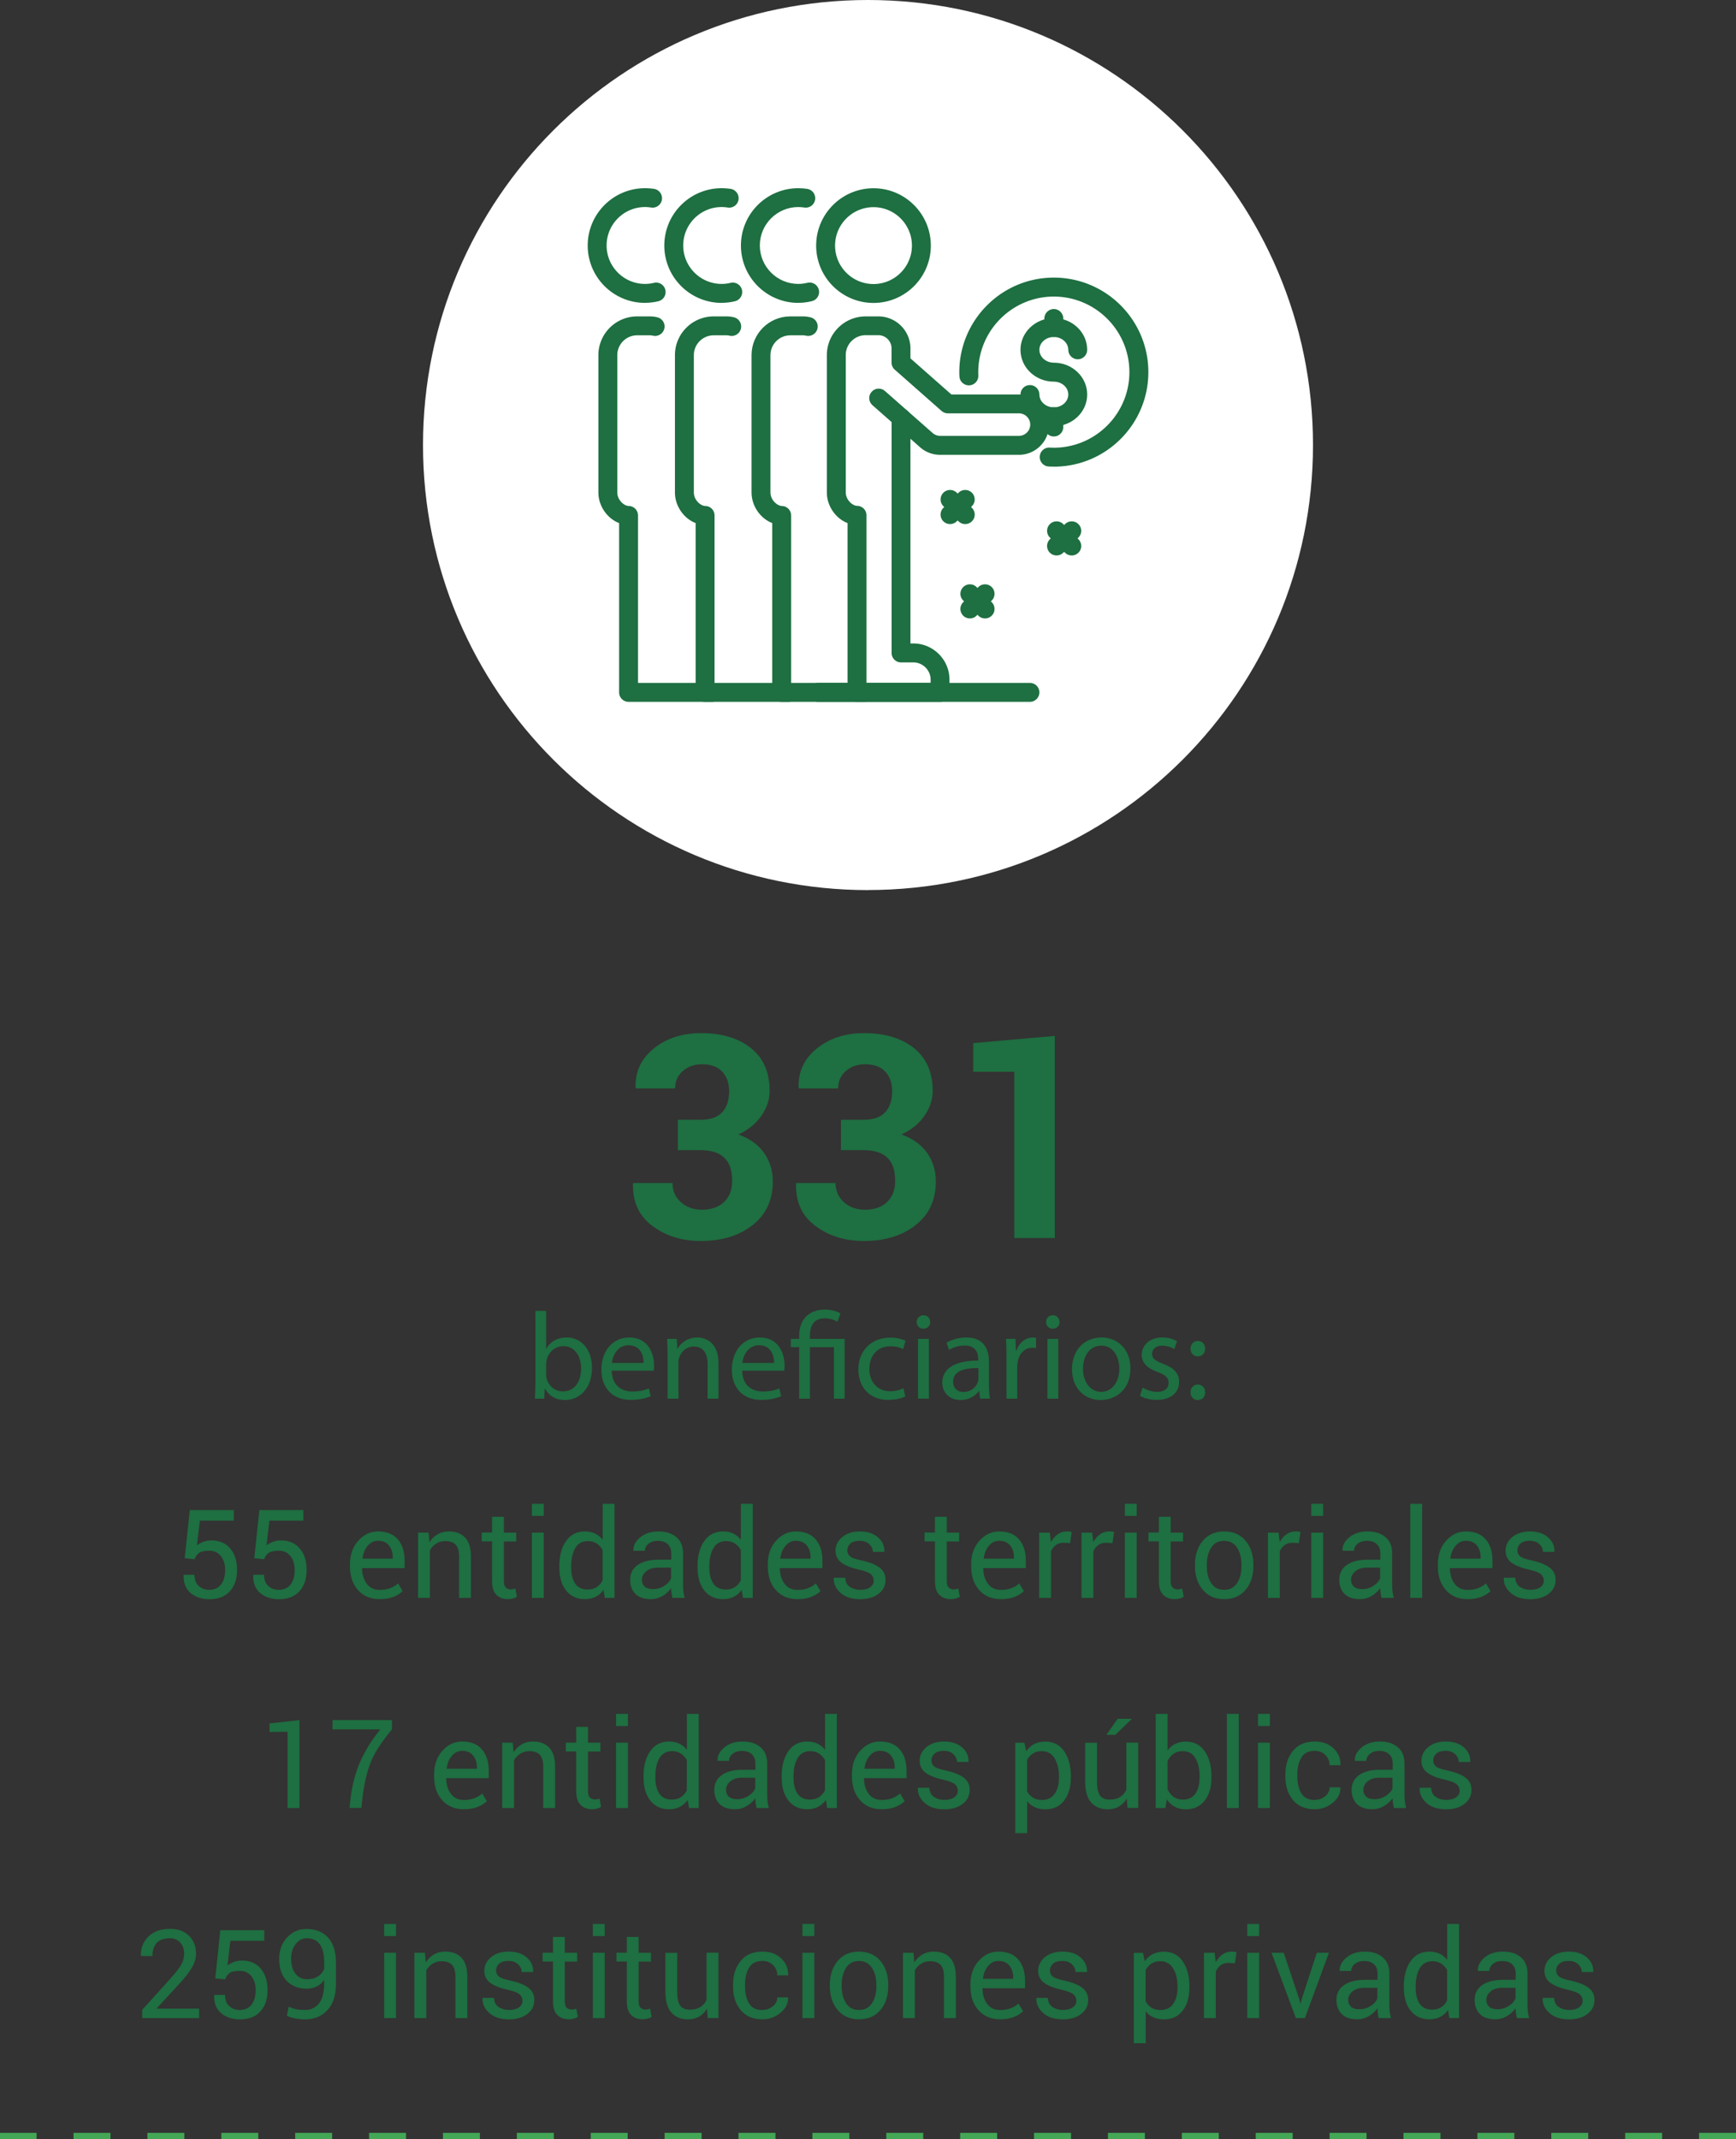 <svg id="Layer_2" data-name="Layer 2" xmlns="http://www.w3.org/2000/svg" viewBox="0 0 281 346.2"><rect x="0" y="0" width="281" height="346.2" fill="#333333" stroke="none"/><defs><style>.cls-2{fill:#1e6f41}</style></defs><g id="Layer_1-2" data-name="Layer 1"><path style="fill:none;stroke:#43a756;stroke-dasharray:0 0 5.98 5.98" d="M281 345.7H0"/><path class="cls-2" d="M109.76 181.23h3.68c1.56 0 2.71-.41 3.46-1.22.75-.82 1.12-1.95 1.12-3.4 0-1.32-.38-2.37-1.12-3.17-.75-.79-1.83-1.19-3.26-1.19-1.23 0-2.26.36-3.1 1.08-.84.72-1.26 1.66-1.26 2.83h-6.36l-.04-.13c-.09-2.56.89-4.67 2.94-6.33 2.05-1.66 4.6-2.49 7.64-2.49 3.38 0 6.08.81 8.1 2.43s3.02 3.92 3.02 6.92c0 1.42-.45 2.77-1.35 4.05-.9 1.28-2.13 2.28-3.71 3 1.81.64 3.19 1.63 4.14 2.96s1.43 2.88 1.43 4.65c0 3-1.09 5.35-3.27 7.06-2.18 1.71-4.97 2.57-8.37 2.57-3.04 0-5.65-.8-7.83-2.42-2.18-1.61-3.23-3.88-3.16-6.82l.04-.13h6.36c0 1.25.45 2.28 1.35 3.09.9.81 2.04 1.22 3.41 1.22 1.51 0 2.71-.42 3.58-1.25s1.31-1.97 1.31-3.41c0-1.72-.43-2.98-1.29-3.78-.86-.8-2.13-1.2-3.81-1.2h-3.68v-4.92Zm26.39 0h3.68c1.56 0 2.71-.41 3.46-1.22.75-.82 1.12-1.95 1.12-3.4 0-1.32-.37-2.37-1.12-3.17-.75-.79-1.83-1.19-3.26-1.19-1.23 0-2.26.36-3.1 1.08-.84.72-1.26 1.66-1.26 2.83h-6.36l-.04-.13c-.09-2.56.89-4.67 2.94-6.33 2.05-1.66 4.6-2.49 7.64-2.49 3.38 0 6.08.81 8.1 2.43 2.01 1.62 3.02 3.92 3.02 6.92 0 1.42-.45 2.77-1.35 4.05-.9 1.28-2.13 2.28-3.71 3 1.81.64 3.19 1.63 4.14 2.96.95 1.33 1.43 2.88 1.43 4.65 0 3-1.09 5.35-3.27 7.06-2.18 1.71-4.97 2.57-8.37 2.57-3.04 0-5.65-.8-7.83-2.42-2.18-1.61-3.23-3.88-3.16-6.82l.04-.13h6.36c0 1.25.45 2.28 1.35 3.09.9.81 2.04 1.22 3.41 1.22 1.51 0 2.71-.42 3.58-1.25s1.31-1.97 1.31-3.41c0-1.72-.43-2.98-1.29-3.78-.86-.8-2.13-1.2-3.81-1.2h-3.68v-4.92Zm34.59 19.14h-6.56v-26.91h-6.65v-4.63l13.21-1.17v32.7Zm-84.16 26c.04-.66.08-1.64.08-2.5v-11.7h1.74v6.08h.04c.62-1.08 1.74-1.78 3.3-1.78 2.4 0 4.1 2 4.08 4.94 0 3.46-2.18 5.18-4.34 5.18-1.4 0-2.52-.54-3.24-1.82h-.06l-.08 1.6h-1.52Zm1.82-3.88c0 .22.04.44.08.64.34 1.22 1.36 2.06 2.64 2.06 1.84 0 2.94-1.5 2.94-3.72 0-1.94-1-3.6-2.88-3.6-1.2 0-2.32.82-2.68 2.16-.04.2-.1.44-.1.72v1.74Zm10.62-.64c.04 2.38 1.56 3.36 3.32 3.36 1.26 0 2.02-.22 2.68-.5l.3 1.26c-.62.28-1.68.6-3.22.6-2.98 0-4.76-1.96-4.76-4.88s1.72-5.22 4.54-5.22c3.16 0 4 2.78 4 4.56 0 .36-.04.64-.06.82h-6.8Zm5.16-1.26c.02-1.12-.46-2.86-2.44-2.86-1.78 0-2.56 1.64-2.7 2.86h5.14Zm3.88-1.28c0-1-.02-1.82-.08-2.62h1.56l.1 1.6h.04c.48-.92 1.6-1.82 3.2-1.82 1.34 0 3.42.8 3.42 4.12v5.78h-1.76v-5.58c0-1.56-.58-2.86-2.24-2.86-1.16 0-2.06.82-2.36 1.8-.08.22-.12.52-.12.82v5.82h-1.76v-7.06Zm12.08 2.54c.04 2.38 1.56 3.36 3.32 3.36 1.26 0 2.02-.22 2.68-.5l.3 1.26c-.62.28-1.68.6-3.22.6-2.98 0-4.76-1.96-4.76-4.88s1.72-5.22 4.54-5.22c3.16 0 4 2.78 4 4.56 0 .36-.04.64-.06.82h-6.8Zm5.16-1.26c.02-1.12-.46-2.86-2.44-2.86-1.78 0-2.56 1.64-2.7 2.86h5.14Zm4.06 5.78v-8.34H128v-1.34h1.36v-.52c0-2.56 1.5-4.22 4.22-4.22.9 0 1.96.28 2.46.64l-.5 1.34c-.42-.3-1.18-.56-2.04-.56-1.86 0-2.4 1.3-2.4 2.84v.48h5.62v9.68h-1.74v-8.34h-3.88v8.34h-1.74Zm17.18-.36c-.46.24-1.48.56-2.78.56-2.92 0-4.82-1.98-4.82-4.94s2.04-5.14 5.2-5.14c1.04 0 1.96.26 2.44.5l-.4 1.36c-.42-.24-1.08-.46-2.04-.46-2.22 0-3.42 1.64-3.42 3.66 0 2.24 1.44 3.62 3.36 3.62 1 0 1.66-.26 2.16-.48l.3 1.32Zm4.02-12.04c.02.6-.42 1.08-1.12 1.08-.62 0-1.06-.48-1.06-1.08s.46-1.1 1.1-1.1 1.08.48 1.08 1.1Zm-1.96 12.4v-9.68h1.76v9.68h-1.76Zm10.04 0-.14-1.22h-.06c-.54.76-1.58 1.44-2.96 1.44-1.96 0-2.96-1.38-2.96-2.78 0-2.34 2.08-3.62 5.82-3.6v-.2c0-.8-.22-2.24-2.2-2.24-.9 0-1.84.28-2.52.72l-.4-1.16c.8-.52 1.96-.86 3.18-.86 2.96 0 3.68 2.02 3.68 3.96v3.62c0 .84.04 1.66.16 2.32h-1.6Zm-.26-4.94c-1.92-.04-4.1.3-4.1 2.18 0 1.14.76 1.68 1.66 1.68 1.26 0 2.06-.8 2.34-1.62.06-.18.1-.38.1-.56v-1.68Zm4.54-1.72c0-1.14-.02-2.12-.08-3.02h1.54l.06 1.9h.08c.44-1.3 1.5-2.12 2.68-2.12.2 0 .34.02.5.06v1.66c-.18-.04-.36-.06-.6-.06-1.24 0-2.12.94-2.36 2.26-.04.24-.08.52-.08.82v5.16h-1.74v-6.66Zm8.58-5.74c.02.6-.42 1.08-1.12 1.08-.62 0-1.06-.48-1.06-1.08s.46-1.1 1.1-1.1 1.08.48 1.08 1.1Zm-1.96 12.4v-9.68h1.76v9.68h-1.76Zm13.44-4.92c0 3.58-2.48 5.14-4.82 5.14-2.62 0-4.64-1.92-4.64-4.98 0-3.24 2.12-5.14 4.8-5.14s4.66 2.02 4.66 4.98Zm-7.68.1c0 2.12 1.22 3.72 2.94 3.72s2.94-1.58 2.94-3.76c0-1.64-.82-3.72-2.9-3.72s-2.98 1.92-2.98 3.76Zm9.66 3.02c.52.34 1.44.7 2.32.7 1.28 0 1.88-.64 1.88-1.44 0-.84-.5-1.3-1.8-1.78-1.74-.62-2.56-1.58-2.56-2.74 0-1.56 1.26-2.84 3.34-2.84.98 0 1.84.28 2.38.6l-.44 1.28c-.38-.24-1.08-.56-1.98-.56-1.04 0-1.62.6-1.62 1.32 0 .8.58 1.16 1.84 1.64 1.68.64 2.54 1.48 2.54 2.92 0 1.7-1.32 2.9-3.62 2.9-1.06 0-2.04-.26-2.72-.66l.44-1.34Zm7.74-6.28c0-.74.5-1.26 1.2-1.26s1.16.52 1.18 1.26c0 .7-.46 1.24-1.2 1.24-.7 0-1.18-.54-1.18-1.24Zm0 7.06c0-.74.5-1.26 1.2-1.26s1.16.52 1.18 1.26c0 .7-.46 1.24-1.2 1.24-.7 0-1.18-.54-1.18-1.24ZM29.9 252.2l.82-7.8h7.12v1.71h-5.49l-.47 3.99c.3-.22.63-.41 1-.55s.79-.23 1.27-.24c1.31-.01 2.34.41 3.09 1.28s1.13 2.03 1.13 3.5-.38 2.57-1.15 3.44-1.88 1.3-3.34 1.3c-1.2 0-2.21-.33-3.01-.99s-1.18-1.62-1.15-2.9l.02-.06h1.74c0 .77.22 1.37.67 1.79s1.02.64 1.73.64c.81 0 1.45-.29 1.89-.86.45-.57.67-1.36.67-2.35 0-.91-.23-1.66-.68-2.24s-1.08-.88-1.88-.88c-.75 0-1.3.11-1.64.34s-.59.58-.74 1.04l-1.6-.17Zm11.26 0 .82-7.8h7.12v1.71h-5.49l-.47 3.99c.3-.22.63-.41 1-.55s.79-.23 1.27-.24c1.31-.01 2.34.41 3.09 1.28s1.13 2.03 1.13 3.5-.38 2.57-1.15 3.44-1.88 1.3-3.34 1.3c-1.2 0-2.21-.33-3.01-.99s-1.18-1.62-1.15-2.9l.02-.06h1.74c0 .77.22 1.37.67 1.79s1.02.64 1.73.64c.81 0 1.45-.29 1.89-.86.45-.57.67-1.36.67-2.35 0-.91-.23-1.66-.68-2.24s-1.08-.88-1.88-.88c-.75 0-1.3.11-1.64.34s-.59.58-.74 1.04l-1.6-.17Zm20.3 6.62c-1.47 0-2.64-.49-3.51-1.47s-1.3-2.25-1.3-3.81v-.43c0-1.5.45-2.76 1.34-3.75s1.96-1.5 3.18-1.5c1.43 0 2.5.43 3.23 1.29s1.09 2 1.09 3.44v1.2h-6.86l-.03.05c.02 1.01.28 1.85.77 2.5s1.19.98 2.08.98c.65 0 1.22-.09 1.71-.28s.92-.44 1.27-.77l.75 1.25c-.38.37-.88.68-1.49.93-.62.25-1.37.37-2.25.37Zm-.29-9.45c-.64 0-1.19.27-1.65.81-.46.54-.74 1.22-.84 2.04l.02.05h4.87v-.25c0-.75-.2-1.38-.61-1.89-.4-.51-1-.76-1.8-.76Zm8.2-1.32.14 1.57c.35-.56.79-.99 1.32-1.3s1.13-.46 1.81-.46c1.14 0 2.02.33 2.65 1s.94 1.7.94 3.09v6.67h-1.92v-6.63c0-.93-.18-1.59-.55-1.98s-.93-.59-1.68-.59c-.55 0-1.04.13-1.47.4s-.77.63-1.02 1.09v7.71h-1.92v-10.57h1.72Zm12.19-2.55v2.55h2v1.43h-2v6.42c0 .5.1.84.31 1.04s.48.3.82.3c.11 0 .23-.01.37-.04s.25-.06.36-.1l.25 1.32c-.14.12-.35.21-.63.29s-.55.11-.83.11c-.78 0-1.4-.24-1.87-.71s-.69-1.21-.69-2.22v-6.42h-1.68v-1.43h1.68v-2.55h1.92Zm6.46-.15H86.1v-1.96h1.92v1.96Zm0 13.27H86.1v-10.57h1.92v10.57Zm2.51-5.09c0-1.7.36-3.07 1.09-4.11s1.74-1.56 3.05-1.56c.62 0 1.17.11 1.65.34s.89.56 1.23 1v-5.81h1.92v15.23H97.9l-.22-1.3c-.34.5-.77.87-1.27 1.12s-1.08.38-1.75.38c-1.29 0-2.3-.47-3.03-1.4s-1.09-2.16-1.09-3.69v-.21Zm1.92.21c0 1.07.22 1.92.65 2.56s1.11.96 2.03.96c.57 0 1.05-.13 1.45-.39s.71-.62.96-1.09v-4.93c-.25-.44-.57-.78-.96-1.04s-.87-.39-1.42-.39c-.92 0-1.61.38-2.05 1.14s-.66 1.75-.66 2.97v.21Zm16.39 4.88c-.07-.32-.12-.6-.15-.84s-.06-.49-.06-.74c-.36.51-.83.93-1.4 1.27s-1.2.51-1.86.51c-1.1 0-1.94-.28-2.51-.84s-.86-1.34-.86-2.33.41-1.8 1.23-2.37 1.93-.85 3.33-.85h2.09v-1.04c0-.62-.19-1.11-.57-1.47s-.91-.54-1.6-.54c-.62 0-1.12.16-1.51.47s-.58.7-.58 1.14h-1.84l-.02-.06c-.04-.77.32-1.47 1.09-2.11s1.75-.96 2.96-.96 2.16.3 2.89.91 1.09 1.49 1.09 2.63v5.09c0 .38.02.74.06 1.09s.11.7.21 1.04h-1.98Zm-3.19-1.42c.7 0 1.33-.18 1.88-.54.56-.36.92-.77 1.09-1.23v-1.71h-2.16c-.77 0-1.4.2-1.86.58-.46.39-.7.85-.7 1.37 0 .47.15.84.44 1.11s.73.41 1.3.41Zm7.25-3.67c0-1.7.36-3.07 1.09-4.11s1.74-1.56 3.05-1.56c.62 0 1.17.11 1.65.34s.89.56 1.23 1v-5.81h1.92v15.23h-1.57l-.22-1.3c-.34.5-.77.87-1.27 1.12s-1.08.38-1.75.38c-1.29 0-2.3-.47-3.03-1.4s-1.09-2.16-1.09-3.69v-.21Zm1.92.21c0 1.07.22 1.92.65 2.56s1.11.96 2.03.96c.57 0 1.05-.13 1.45-.39s.71-.62.96-1.09v-4.93c-.25-.44-.57-.78-.96-1.04s-.87-.39-1.42-.39c-.92 0-1.61.38-2.05 1.14s-.66 1.75-.66 2.97v.21Zm14.27 5.08c-1.47 0-2.64-.49-3.51-1.47s-1.3-2.25-1.3-3.81v-.43c0-1.5.45-2.76 1.34-3.75s1.96-1.5 3.18-1.5c1.43 0 2.5.43 3.23 1.29s1.09 2 1.09 3.44v1.2h-6.86l-.03.05c.02 1.01.28 1.85.77 2.5s1.19.98 2.08.98c.65 0 1.22-.09 1.71-.28s.92-.44 1.27-.77l.75 1.25c-.38.37-.88.68-1.49.93-.62.25-1.37.37-2.25.37Zm-.29-9.45c-.64 0-1.19.27-1.65.81-.46.54-.74 1.22-.84 2.04l.02.05h4.87v-.25c0-.75-.2-1.38-.61-1.89-.4-.51-1-.76-1.8-.76Zm12.62 6.44c0-.42-.16-.77-.48-1.04s-.93-.51-1.83-.71c-1.28-.28-2.25-.66-2.9-1.14s-.97-1.13-.97-1.96.36-1.59 1.09-2.19 1.68-.91 2.85-.91c1.23 0 2.21.32 2.93.95s1.07 1.4 1.04 2.3l-.02.06h-1.84c0-.46-.19-.88-.58-1.25s-.9-.55-1.54-.55c-.68 0-1.19.15-1.52.45s-.5.66-.5 1.08.15.75.44.99.89.46 1.79.64c1.33.29 2.33.68 2.98 1.17s.98 1.15.98 1.98c0 .94-.38 1.7-1.14 2.28s-1.75.87-2.97.87c-1.35 0-2.41-.34-3.18-1.03s-1.14-1.48-1.1-2.39l.02-.06h1.84c.03.68.29 1.18.76 1.49.48.31 1.03.47 1.67.47.68 0 1.22-.14 1.61-.42s.58-.64.58-1.09Zm11.83-10.31v2.55h2v1.43h-2v6.42c0 .5.1.84.31 1.04s.48.3.82.3c.11 0 .23-.01.37-.04s.25-.06.36-.1l.25 1.32c-.14.12-.35.21-.63.29s-.55.11-.83.11c-.78 0-1.4-.24-1.87-.71s-.69-1.21-.69-2.22v-6.42h-1.68v-1.43h1.68v-2.55h1.92Zm8.76 13.32c-1.47 0-2.64-.49-3.51-1.47s-1.3-2.25-1.3-3.81v-.43c0-1.5.45-2.76 1.34-3.75s1.96-1.5 3.18-1.5c1.43 0 2.5.43 3.23 1.29s1.09 2 1.09 3.44v1.2h-6.86l-.03.05c.02 1.01.28 1.85.77 2.5s1.19.98 2.08.98c.65 0 1.22-.09 1.71-.28s.92-.44 1.27-.77l.75 1.25c-.38.37-.88.68-1.49.93-.62.25-1.37.37-2.25.37Zm-.29-9.45c-.64 0-1.19.27-1.65.81-.46.54-.74 1.22-.84 2.04l.02.05h4.87v-.25c0-.75-.2-1.38-.61-1.89-.4-.51-1-.76-1.8-.76Zm11.48.38-.99-.06c-.51 0-.94.12-1.28.36s-.62.58-.81 1.02v7.55h-1.92v-10.57h1.72l.19 1.54c.3-.55.67-.97 1.11-1.28s.95-.46 1.52-.46c.14 0 .28.01.41.03s.24.05.32.07l-.26 1.79Zm6.86 0-.99-.06c-.51 0-.94.12-1.28.36s-.62.58-.81 1.02v7.55h-1.92v-10.57h1.72l.19 1.54c.3-.55.67-.97 1.11-1.28s.95-.46 1.52-.46c.14 0 .28.01.41.03s.24.05.32.07l-.26 1.79Zm3.93-4.4h-1.92v-1.96h1.92v1.96Zm0 13.27h-1.92v-10.57h1.92v10.57Zm5.5-13.12v2.55h2v1.43h-2v6.42c0 .5.1.84.31 1.04s.48.3.82.3c.11 0 .23-.01.37-.04s.25-.06.36-.1l.25 1.32c-.14.12-.35.21-.63.29s-.55.11-.83.11c-.78 0-1.4-.24-1.87-.71s-.69-1.21-.69-2.22v-6.42h-1.68v-1.43h1.68v-2.55h1.92Zm3.93 7.74c0-1.56.42-2.85 1.27-3.86s2-1.52 3.45-1.52 2.62.5 3.47 1.51 1.27 2.3 1.27 3.87v.21c0 1.58-.42 2.86-1.27 3.87s-2 1.5-3.46 1.5-2.61-.5-3.46-1.51-1.27-2.29-1.27-3.86v-.21Zm1.92.21c0 1.12.24 2.04.71 2.77s1.17 1.09 2.1 1.09 1.61-.36 2.09-1.09c.48-.73.71-1.65.71-2.77v-.21c0-1.11-.24-2.03-.72-2.76-.48-.74-1.18-1.1-2.1-1.1s-1.61.37-2.08 1.1c-.47.73-.71 1.65-.71 2.76v.21Zm14.89-3.7-.99-.06c-.51 0-.94.12-1.28.36s-.62.58-.81 1.02v7.55h-1.92v-10.57h1.72l.19 1.54c.3-.55.67-.97 1.11-1.28s.95-.46 1.52-.46c.14 0 .28.01.41.03s.24.05.32.07l-.26 1.79Zm3.94-4.4h-1.92v-1.96h1.92v1.96Zm0 13.27h-1.92v-10.57h1.92v10.57Zm9.45 0c-.07-.32-.12-.6-.15-.84s-.06-.49-.06-.74c-.36.51-.83.93-1.4 1.27s-1.2.51-1.86.51c-1.1 0-1.94-.28-2.51-.84s-.86-1.34-.86-2.33.41-1.8 1.23-2.37 1.93-.85 3.33-.85h2.09v-1.04c0-.62-.19-1.11-.57-1.47s-.91-.54-1.6-.54c-.62 0-1.12.16-1.51.47s-.58.7-.58 1.14h-1.84l-.02-.06c-.04-.77.32-1.47 1.09-2.11s1.75-.96 2.96-.96 2.16.3 2.89.91 1.09 1.49 1.09 2.63v5.09c0 .38.02.74.06 1.09s.11.7.21 1.04h-1.98Zm-3.19-1.42c.7 0 1.33-.18 1.88-.54.56-.36.92-.77 1.09-1.23v-1.71h-2.16c-.77 0-1.4.2-1.86.58-.46.39-.7.85-.7 1.37 0 .47.15.84.44 1.11s.73.41 1.3.41Zm9.77 1.42h-1.92v-15.23h1.92v15.23Zm7.35.2c-1.47 0-2.64-.49-3.51-1.47s-1.3-2.25-1.3-3.81v-.43c0-1.5.45-2.76 1.34-3.75s1.96-1.5 3.18-1.5c1.43 0 2.5.43 3.23 1.29s1.09 2 1.09 3.44v1.2h-6.86l-.03.05c.02 1.01.28 1.85.77 2.5s1.19.98 2.08.98c.65 0 1.22-.09 1.71-.28s.92-.44 1.27-.77l.75 1.25c-.38.37-.88.68-1.49.93-.62.25-1.37.37-2.25.37Zm-.29-9.45c-.64 0-1.19.27-1.65.81-.46.54-.74 1.22-.84 2.04l.02.05h4.87v-.25c0-.75-.2-1.38-.61-1.89-.4-.51-1-.76-1.8-.76Zm12.62 6.44c0-.42-.16-.77-.48-1.04s-.93-.51-1.83-.71c-1.28-.28-2.25-.66-2.9-1.14s-.97-1.13-.97-1.96.36-1.59 1.09-2.19 1.68-.91 2.85-.91c1.23 0 2.21.32 2.93.95s1.07 1.4 1.04 2.3l-.02.06h-1.84c0-.46-.19-.88-.58-1.25s-.9-.55-1.54-.55c-.68 0-1.19.15-1.52.45s-.5.66-.5 1.08.15.75.44.99.89.46 1.79.64c1.33.29 2.33.68 2.98 1.17s.98 1.15.98 1.98c0 .94-.38 1.7-1.14 2.28s-1.75.87-2.97.87c-1.35 0-2.41-.34-3.18-1.03s-1.14-1.48-1.1-2.39l.02-.06h1.84c.03.68.29 1.18.76 1.49.48.31 1.03.47 1.67.47.68 0 1.22-.14 1.61-.42s.58-.64.58-1.09ZM48.46 292.62h-1.92v-12.34l-2.91.04v-1.39l4.83-.53v14.22Zm14.98-12.71c-1.72 2.04-2.88 3.86-3.48 5.43s-1.04 3.49-1.3 5.74l-.16 1.53h-1.92l.16-1.53c.27-2.24.8-4.24 1.59-6.01s1.87-3.49 3.23-5.17h-7.73v-1.51h9.62v1.51Zm11.64 12.91c-1.47 0-2.64-.49-3.51-1.47s-1.3-2.25-1.3-3.81v-.43c0-1.5.45-2.76 1.34-3.75s1.95-1.5 3.18-1.5c1.43 0 2.5.43 3.23 1.29s1.09 2 1.09 3.44v1.2h-6.86l-.03.05c.02 1.01.28 1.85.77 2.5s1.19.98 2.08.98c.65 0 1.22-.09 1.71-.28s.92-.44 1.27-.77l.75 1.25c-.38.37-.88.68-1.49.93-.62.25-1.37.37-2.25.37Zm-.29-9.45c-.64 0-1.2.27-1.65.81-.46.54-.74 1.22-.84 2.04l.02.05h4.87v-.25c0-.75-.2-1.38-.61-1.89-.4-.51-1-.76-1.8-.76Zm8.2-1.32.14 1.57c.35-.56.79-.99 1.32-1.3s1.13-.46 1.81-.46c1.14 0 2.02.33 2.65 1s.94 1.7.94 3.09v6.67h-1.92v-6.63c0-.93-.18-1.59-.55-1.98s-.93-.59-1.68-.59c-.55 0-1.04.13-1.47.4s-.77.63-1.02 1.09v7.71h-1.92v-10.57h1.72Zm12.19-2.55v2.55h2v1.43h-2v6.42c0 .5.1.84.31 1.04s.48.3.82.3c.11 0 .23-.01.37-.04s.25-.06.36-.1l.25 1.32c-.14.12-.35.21-.63.29s-.56.11-.83.11c-.78 0-1.4-.24-1.87-.71s-.69-1.21-.69-2.22v-6.42h-1.68v-1.43h1.68v-2.55h1.92Zm6.46-.15h-1.92v-1.96h1.92v1.96Zm0 13.27h-1.92v-10.57h1.92v10.57Zm2.52-5.09c0-1.7.36-3.07 1.09-4.11s1.74-1.56 3.05-1.56c.62 0 1.17.11 1.65.34s.89.56 1.23 1v-5.81h1.92v15.23h-1.57l-.22-1.3c-.35.5-.77.87-1.27 1.12s-1.08.38-1.75.38c-1.29 0-2.3-.47-3.03-1.4s-1.09-2.16-1.09-3.69v-.21Zm1.92.21c0 1.07.22 1.92.65 2.56s1.11.96 2.03.96c.57 0 1.05-.13 1.45-.39s.71-.62.96-1.09v-4.93c-.25-.44-.57-.78-.96-1.04s-.87-.39-1.42-.39c-.92 0-1.61.38-2.05 1.14s-.66 1.75-.66 2.97v.21Zm16.38 4.88c-.06-.32-.12-.6-.15-.84s-.06-.49-.06-.74c-.36.51-.83.93-1.4 1.27s-1.2.51-1.86.51c-1.1 0-1.94-.28-2.51-.84s-.86-1.34-.86-2.33.41-1.8 1.23-2.37 1.92-.85 3.33-.85h2.09v-1.04c0-.62-.19-1.11-.57-1.47s-.91-.54-1.6-.54c-.62 0-1.12.16-1.51.47s-.58.7-.58 1.14h-1.84l-.02-.06c-.04-.77.32-1.47 1.09-2.11s1.75-.96 2.96-.96 2.16.3 2.89.91 1.09 1.49 1.09 2.63v5.09c0 .38.02.74.06 1.09s.11.7.21 1.04h-1.98Zm-3.19-1.42c.7 0 1.32-.18 1.88-.54.56-.36.92-.77 1.09-1.23v-1.71h-2.16c-.78 0-1.39.2-1.86.58-.47.39-.7.85-.7 1.37 0 .47.15.84.44 1.11s.73.41 1.3.41Zm7.25-3.67c0-1.7.36-3.07 1.09-4.11s1.74-1.56 3.05-1.56c.62 0 1.17.11 1.65.34s.89.56 1.23 1v-5.81h1.92v15.23h-1.57l-.22-1.3c-.35.5-.77.87-1.27 1.12s-1.08.38-1.75.38c-1.29 0-2.3-.47-3.03-1.4s-1.09-2.16-1.09-3.69v-.21Zm1.92.21c0 1.07.22 1.92.65 2.56s1.11.96 2.03.96c.57 0 1.05-.13 1.45-.39s.71-.62.96-1.09v-4.93c-.25-.44-.57-.78-.96-1.04s-.87-.39-1.42-.39c-.92 0-1.61.38-2.05 1.14s-.66 1.75-.66 2.97v.21Zm14.27 5.08c-1.47 0-2.64-.49-3.51-1.47s-1.3-2.25-1.3-3.81v-.43c0-1.5.45-2.76 1.34-3.75s1.95-1.5 3.18-1.5c1.43 0 2.5.43 3.23 1.29s1.09 2 1.09 3.44v1.2h-6.86l-.03.05c.02 1.01.28 1.85.77 2.5s1.19.98 2.08.98c.65 0 1.22-.09 1.71-.28s.92-.44 1.27-.77l.75 1.25c-.38.37-.88.68-1.49.93-.62.25-1.37.37-2.25.37Zm-.29-9.45c-.64 0-1.2.27-1.65.81-.46.54-.74 1.22-.84 2.04l.02.05h4.87v-.25c0-.75-.2-1.38-.61-1.89-.4-.51-1-.76-1.8-.76Zm12.62 6.44c0-.42-.16-.77-.48-1.04s-.93-.51-1.83-.71c-1.28-.28-2.25-.66-2.9-1.14s-.97-1.13-.97-1.96.37-1.59 1.09-2.19 1.68-.91 2.85-.91c1.23 0 2.21.32 2.93.95s1.07 1.4 1.04 2.3l-.02.06h-1.84c0-.46-.19-.88-.58-1.25s-.9-.55-1.54-.55c-.68 0-1.19.15-1.52.45s-.5.66-.5 1.08.15.75.44.99.89.46 1.79.64c1.33.29 2.33.68 2.98 1.17s.98 1.15.98 1.98c0 .94-.38 1.7-1.14 2.28s-1.75.87-2.97.87c-1.35 0-2.41-.34-3.18-1.03s-1.14-1.48-1.1-2.39l.02-.06h1.84c.03.68.29 1.18.76 1.49.47.31 1.03.47 1.67.47.68 0 1.22-.14 1.61-.42s.58-.64.58-1.09Zm18.29-2.07c0 1.52-.37 2.75-1.09 3.69s-1.73 1.4-3.02 1.4c-.65 0-1.22-.11-1.71-.33s-.91-.54-1.25-.98v5.17h-1.92v-14.63h1.47l.3 1.37c.35-.51.78-.9 1.29-1.16s1.11-.4 1.8-.4c1.31 0 2.33.52 3.05 1.56s1.09 2.41 1.09 4.12v.21Zm-1.92-.21c0-1.2-.24-2.18-.71-2.95s-1.17-1.16-2.08-1.16c-.55 0-1.03.12-1.42.38-.39.25-.71.59-.95 1.03v5.1c.24.44.56.78.95 1.02.39.24.87.37 1.44.37.91 0 1.6-.33 2.07-1 .47-.67.7-1.53.7-2.58v-.21Zm11 3.53c-.33.57-.76 1-1.28 1.31s-1.12.46-1.81.46c-1.15 0-2.05-.37-2.7-1.1s-.97-1.88-.97-3.44v-6.23h1.92v6.25c0 1.13.17 1.9.5 2.32s.85.63 1.55.63 1.25-.14 1.69-.42.78-.67 1.01-1.18v-7.62h1.92v10.57h-1.73l-.13-1.56Zm-1.51-12.88h2.25l.02.06-2.64 2.54h-1.44l1.81-2.6Zm15.19 9.56c0 1.52-.37 2.75-1.1 3.69s-1.74 1.4-3.02 1.4c-.7 0-1.3-.13-1.82-.41s-.94-.67-1.28-1.2l-.23 1.4h-1.57v-15.23h1.92v5.92c.33-.47.74-.83 1.24-1.07s1.07-.37 1.72-.37c1.3 0 2.32.52 3.05 1.56s1.09 2.41 1.09 4.11v.21Zm-1.92-.21c0-1.21-.22-2.2-.67-2.96s-1.12-1.15-2.04-1.15c-.59 0-1.09.14-1.5.43s-.73.68-.97 1.17v4.58c.25.52.57.93.97 1.22s.91.44 1.52.44c.9 0 1.58-.32 2.02-.97s.66-1.5.66-2.56v-.21Zm6.34 5.09h-1.92v-15.23h1.92v15.23Zm5.04-13.27h-1.92v-1.96h1.92v1.96Zm0 13.27h-1.92v-10.57h1.92v10.57Zm7.26-1.31c.64 0 1.2-.2 1.68-.59s.73-.88.73-1.45h1.73l.02.06c.03.91-.37 1.72-1.22 2.43s-1.83 1.06-2.94 1.06c-1.54 0-2.71-.5-3.53-1.5s-1.22-2.26-1.22-3.78v-.41c0-1.5.41-2.76 1.23-3.76s1.99-1.51 3.52-1.51c1.24 0 2.25.36 3.03 1.09s1.16 1.62 1.14 2.69l-.02.06h-1.74c0-.64-.23-1.19-.68-1.65s-1.03-.68-1.73-.68c-1.01 0-1.73.36-2.16 1.09-.43.72-.65 1.61-.65 2.67v.41c0 1.08.21 1.98.64 2.7.43.72 1.15 1.08 2.17 1.08Zm12.81 1.31c-.06-.32-.12-.6-.15-.84s-.06-.49-.06-.74c-.36.51-.83.93-1.4 1.27s-1.2.51-1.86.51c-1.1 0-1.94-.28-2.51-.84s-.86-1.34-.86-2.33.41-1.8 1.23-2.37 1.92-.85 3.33-.85h2.09v-1.04c0-.62-.19-1.11-.57-1.47s-.91-.54-1.6-.54c-.62 0-1.12.16-1.51.47s-.58.7-.58 1.14h-1.84l-.02-.06c-.04-.77.32-1.47 1.09-2.11s1.75-.96 2.96-.96 2.16.3 2.89.91 1.09 1.49 1.09 2.63v5.09c0 .38.02.74.06 1.09s.11.7.21 1.04h-1.98Zm-3.19-1.42c.7 0 1.32-.18 1.88-.54.56-.36.92-.77 1.09-1.23v-1.71h-2.16c-.78 0-1.39.2-1.86.58-.47.39-.7.85-.7 1.37 0 .47.15.84.44 1.11s.73.41 1.3.41Zm13.83-1.39c0-.42-.16-.77-.48-1.04s-.93-.51-1.83-.71c-1.28-.28-2.25-.66-2.9-1.14s-.97-1.13-.97-1.96.37-1.59 1.09-2.19 1.68-.91 2.85-.91c1.23 0 2.21.32 2.93.95s1.07 1.4 1.04 2.3l-.02.06h-1.84c0-.46-.19-.88-.58-1.25s-.9-.55-1.54-.55c-.68 0-1.19.15-1.52.45s-.5.66-.5 1.08.15.75.44.99.89.46 1.79.64c1.33.29 2.33.68 2.98 1.17s.98 1.15.98 1.98c0 .94-.38 1.7-1.14 2.28s-1.75.87-2.97.87c-1.35 0-2.41-.34-3.18-1.03s-1.14-1.48-1.1-2.39l.02-.06h1.84c.03.68.29 1.18.76 1.49.47.31 1.03.47 1.67.47.68 0 1.22-.14 1.61-.42s.58-.64.58-1.09ZM32.24 326.62h-9.22v-1.33l4.66-5.17c.83-.93 1.4-1.67 1.69-2.22s.44-1.11.44-1.68c0-.71-.21-1.31-.62-1.79s-.96-.73-1.65-.73c-.98 0-1.71.25-2.17.76s-.7 1.21-.7 2.12h-1.85l-.02-.06c-.03-1.22.37-2.25 1.22-3.09s2.02-1.25 3.52-1.25c1.28 0 2.29.37 3.05 1.12s1.14 1.69 1.14 2.85c0 .77-.23 1.55-.69 2.33s-1.1 1.61-1.93 2.5l-3.74 4.06.02.05h6.84v1.51Zm2.6-6.42.82-7.8h7.12v1.71h-5.49l-.47 3.99c.3-.22.63-.41 1-.55s.79-.23 1.27-.24c1.31-.01 2.34.41 3.09 1.28s1.13 2.03 1.13 3.5-.38 2.57-1.15 3.44-1.88 1.3-3.34 1.3c-1.2 0-2.21-.33-3.01-.99s-1.18-1.62-1.15-2.9l.02-.06h1.74c0 .77.22 1.37.67 1.79s1.02.64 1.73.64c.81 0 1.45-.29 1.89-.86.45-.57.67-1.36.67-2.35 0-.91-.23-1.66-.68-2.24s-1.08-.88-1.88-.88c-.75 0-1.3.11-1.64.34s-.59.58-.74 1.04l-1.6-.17Zm14.54 5.11c.94 0 1.69-.35 2.25-1.06s.84-1.76.84-3.16v-.64c-.32.46-.72.81-1.2 1.05s-1.01.36-1.6.36c-1.37 0-2.46-.42-3.27-1.27s-1.21-2.02-1.21-3.51.43-2.59 1.28-3.51 1.9-1.37 3.12-1.37c1.48 0 2.66.46 3.51 1.39s1.28 2.29 1.28 4.1v3.39c0 1.86-.46 3.28-1.39 4.27s-2.14 1.48-3.63 1.48c-.5 0-1.01-.05-1.53-.14s-.98-.24-1.39-.44l.29-1.48c.38.2.78.34 1.2.42s.89.12 1.43.12Zm.3-4.97c.71 0 1.3-.15 1.77-.46s.81-.7 1.02-1.17v-1.23c0-1.24-.24-2.18-.72-2.82-.48-.64-1.18-.96-2.09-.96-.7 0-1.3.31-1.8.94-.5.63-.74 1.43-.74 2.41s.23 1.76.69 2.37 1.08.91 1.87.91Zm14.42-6.99h-1.92v-1.96h1.92v1.96Zm0 13.27h-1.92v-10.57h1.92v10.57Zm4.68-10.57.14 1.57c.35-.56.79-.99 1.32-1.3s1.13-.46 1.81-.46c1.14 0 2.02.33 2.65 1s.94 1.7.94 3.09v6.67h-1.92v-6.63c0-.93-.18-1.59-.55-1.98s-.93-.59-1.68-.59c-.55 0-1.04.13-1.47.4s-.77.63-1.02 1.09v7.71h-1.92v-10.57h1.72Zm15.79 7.76c0-.42-.16-.77-.48-1.04s-.93-.51-1.83-.71c-1.28-.28-2.25-.66-2.9-1.14s-.97-1.13-.97-1.96.36-1.59 1.09-2.19 1.68-.91 2.85-.91c1.23 0 2.21.32 2.93.95s1.07 1.4 1.04 2.3l-.02.06h-1.84c0-.46-.19-.88-.58-1.25s-.9-.55-1.54-.55c-.68 0-1.19.15-1.52.45s-.5.66-.5 1.08.15.75.44.99.89.46 1.79.64c1.33.29 2.33.68 2.98 1.17s.98 1.15.98 1.98c0 .94-.38 1.7-1.14 2.28s-1.75.87-2.97.87c-1.35 0-2.41-.34-3.18-1.03s-1.14-1.48-1.1-2.39l.02-.06h1.84c.03.68.29 1.18.76 1.49.48.31 1.03.47 1.67.47.68 0 1.22-.14 1.61-.42s.58-.64.58-1.09Zm6.85-10.31v2.55h2v1.43h-2v6.42c0 .5.1.84.31 1.04s.48.3.82.3c.11 0 .23-.01.37-.04s.25-.06.36-.1l.25 1.32c-.14.12-.35.21-.63.29s-.55.11-.83.11c-.78 0-1.4-.24-1.87-.71s-.69-1.21-.69-2.22v-6.42h-1.68v-1.43h1.68v-2.55h1.92Zm6.46-.15h-1.92v-1.96h1.92v1.96Zm0 13.27h-1.92v-10.57h1.92v10.57Zm5.49-13.12v2.55h2v1.43h-2v6.42c0 .5.1.84.31 1.04s.48.3.82.3c.11 0 .23-.01.37-.04s.25-.06.36-.1l.25 1.32c-.14.12-.35.21-.63.29s-.55.11-.83.11c-.78 0-1.4-.24-1.87-.71s-.69-1.21-.69-2.22v-6.42h-1.68v-1.43h1.68v-2.55h1.92Zm11.09 11.56c-.33.57-.76 1-1.28 1.31s-1.12.46-1.81.46c-1.15 0-2.05-.37-2.7-1.1s-.97-1.88-.97-3.44v-6.23h1.92v6.25c0 1.13.17 1.9.5 2.32s.85.63 1.55.63 1.25-.14 1.69-.42.78-.67 1.01-1.18v-7.62h1.92v10.57h-1.73l-.13-1.56Zm8.95.25c.64 0 1.2-.2 1.68-.59s.73-.88.73-1.45h1.73l.02.06c.03.91-.37 1.72-1.22 2.43s-1.82 1.06-2.94 1.06c-1.54 0-2.71-.5-3.53-1.5s-1.22-2.26-1.22-3.78v-.41c0-1.5.41-2.76 1.23-3.76s1.99-1.51 3.52-1.51c1.24 0 2.25.36 3.03 1.09s1.16 1.62 1.14 2.69l-.02.06h-1.74c0-.64-.23-1.19-.68-1.65s-1.03-.68-1.73-.68c-1.01 0-1.73.36-2.16 1.09-.43.72-.65 1.61-.65 2.67v.41c0 1.08.21 1.98.64 2.7.43.72 1.15 1.08 2.17 1.08Zm8.4-11.96h-1.92v-1.96h1.92v1.96Zm0 13.27h-1.92v-10.57h1.92v10.57Zm2.51-5.38c0-1.56.42-2.85 1.27-3.86s2-1.52 3.45-1.52 2.62.5 3.47 1.51 1.27 2.3 1.27 3.87v.21c0 1.58-.42 2.86-1.27 3.87s-2 1.5-3.46 1.5-2.61-.5-3.46-1.51-1.27-2.29-1.27-3.86v-.21Zm1.92.21c0 1.12.24 2.04.71 2.77s1.17 1.09 2.1 1.09 1.61-.36 2.09-1.09c.48-.73.71-1.65.71-2.77v-.21c0-1.11-.24-2.03-.72-2.76-.48-.74-1.18-1.1-2.1-1.1s-1.61.37-2.08 1.1c-.47.73-.71 1.65-.71 2.76v.21Zm11.62-5.4.14 1.57c.35-.56.79-.99 1.32-1.3s1.13-.46 1.81-.46c1.14 0 2.02.33 2.65 1s.94 1.7.94 3.09v6.67h-1.92v-6.63c0-.93-.18-1.59-.55-1.98s-.93-.59-1.68-.59c-.55 0-1.04.13-1.47.4s-.77.63-1.02 1.09v7.71h-1.92v-10.57h1.72Zm14.03 10.77c-1.47 0-2.64-.49-3.51-1.47s-1.3-2.25-1.3-3.81v-.43c0-1.5.45-2.76 1.34-3.75s1.96-1.5 3.18-1.5c1.43 0 2.5.43 3.23 1.29s1.09 2 1.09 3.44v1.2h-6.86l-.03.05c.02 1.01.28 1.85.77 2.5s1.19.98 2.08.98c.65 0 1.22-.09 1.71-.28s.92-.44 1.27-.77l.75 1.25c-.38.37-.88.68-1.49.93-.62.25-1.37.37-2.25.37Zm-.29-9.45c-.64 0-1.19.27-1.65.81-.46.54-.74 1.22-.84 2.04l.02.05H164v-.25c0-.75-.2-1.38-.61-1.89-.4-.51-1-.76-1.8-.76Zm12.62 6.44c0-.42-.16-.77-.48-1.04s-.93-.51-1.83-.71c-1.28-.28-2.25-.66-2.9-1.14s-.97-1.13-.97-1.96.36-1.59 1.09-2.19 1.68-.91 2.85-.91c1.23 0 2.21.32 2.93.95s1.07 1.4 1.04 2.3l-.02.06h-1.84c0-.46-.19-.88-.58-1.25s-.9-.55-1.54-.55c-.68 0-1.19.15-1.52.45s-.5.66-.5 1.08.15.75.44.99.89.46 1.79.64c1.33.29 2.33.68 2.98 1.17s.98 1.15.98 1.98c0 .94-.38 1.7-1.14 2.28s-1.75.87-2.97.87c-1.35 0-2.41-.34-3.18-1.03s-1.14-1.48-1.1-2.39l.02-.06h1.84c.03.68.29 1.18.76 1.49.48.31 1.03.47 1.67.47.68 0 1.22-.14 1.61-.42s.58-.64.58-1.09Zm18.3-2.07c0 1.52-.36 2.75-1.09 3.69s-1.74 1.4-3.02 1.4c-.65 0-1.22-.11-1.71-.33s-.91-.54-1.25-.98v5.17h-1.92v-14.63H185l.3 1.37c.34-.51.77-.9 1.29-1.16s1.11-.4 1.8-.4c1.31 0 2.33.52 3.05 1.56s1.09 2.41 1.09 4.12v.21Zm-1.92-.21c0-1.2-.24-2.18-.71-2.95s-1.17-1.16-2.08-1.16c-.55 0-1.03.12-1.42.38-.39.25-.71.59-.95 1.03v5.1c.24.44.56.78.95 1.02.39.24.87.37 1.44.37.91 0 1.6-.33 2.07-1 .47-.67.7-1.53.7-2.58v-.21Zm9.28-3.78-.99-.06c-.51 0-.94.12-1.28.36s-.62.58-.81 1.02v7.55h-1.92v-10.57h1.72l.19 1.54c.3-.55.67-.97 1.11-1.28s.95-.46 1.52-.46c.14 0 .28.01.41.03s.24.05.32.07l-.26 1.79Zm3.93-4.4h-1.92v-1.96h1.92v1.96Zm0 13.27h-1.92v-10.57h1.92v10.57Zm6.49-3.12.17.74h.06l.19-.74 2.43-7.45h1.96l-3.89 10.57h-1.46l-3.94-10.57h1.97l2.5 7.45Zm12.87 3.12c-.07-.32-.12-.6-.15-.84s-.06-.49-.06-.74c-.36.51-.83.93-1.4 1.27s-1.2.51-1.86.51c-1.1 0-1.94-.28-2.51-.84s-.86-1.34-.86-2.33.41-1.8 1.23-2.37 1.93-.85 3.33-.85h2.09v-1.04c0-.62-.19-1.11-.57-1.47s-.91-.54-1.6-.54c-.62 0-1.12.16-1.51.47s-.58.7-.58 1.14h-1.84l-.02-.06c-.04-.77.32-1.47 1.09-2.11s1.75-.96 2.96-.96 2.16.3 2.89.91 1.09 1.49 1.09 2.63v5.09c0 .38.02.74.06 1.09s.11.7.21 1.04h-1.98Zm-3.19-1.42c.7 0 1.33-.18 1.88-.54.56-.36.92-.77 1.09-1.23v-1.71h-2.16c-.77 0-1.4.2-1.86.58-.46.39-.7.85-.7 1.37 0 .47.15.84.44 1.11s.73.41 1.3.41Zm7.25-3.67c0-1.7.36-3.07 1.09-4.11s1.74-1.56 3.05-1.56c.62 0 1.17.11 1.65.34s.89.56 1.23 1v-5.81h1.92v15.23h-1.57l-.22-1.3c-.34.5-.77.87-1.27 1.12s-1.08.38-1.75.38c-1.29 0-2.3-.47-3.03-1.4s-1.09-2.16-1.09-3.69v-.21Zm1.92.21c0 1.07.22 1.92.65 2.56s1.11.96 2.03.96c.57 0 1.05-.13 1.45-.39s.71-.62.96-1.09v-4.93c-.25-.44-.57-.78-.96-1.04s-.87-.39-1.42-.39c-.92 0-1.61.38-2.05 1.14s-.66 1.75-.66 2.97v.21Zm16.38 4.88c-.07-.32-.12-.6-.15-.84s-.06-.49-.06-.74c-.36.51-.83.93-1.4 1.27s-1.2.51-1.86.51c-1.1 0-1.94-.28-2.51-.84s-.86-1.34-.86-2.33.41-1.8 1.23-2.37 1.93-.85 3.33-.85h2.09v-1.04c0-.62-.19-1.11-.57-1.47s-.91-.54-1.6-.54c-.62 0-1.12.16-1.51.47s-.58.7-.58 1.14h-1.84l-.02-.06c-.04-.77.32-1.47 1.09-2.11s1.75-.96 2.96-.96 2.16.3 2.89.91 1.09 1.49 1.09 2.63v5.09c0 .38.02.74.06 1.09s.11.7.21 1.04h-1.98Zm-3.19-1.42c.7 0 1.33-.18 1.88-.54.56-.36.92-.77 1.09-1.23v-1.71h-2.16c-.77 0-1.4.2-1.86.58-.46.39-.7.85-.7 1.37 0 .47.15.84.44 1.11s.73.41 1.3.41Zm13.83-1.39c0-.42-.16-.77-.48-1.04s-.93-.51-1.83-.71c-1.28-.28-2.25-.66-2.9-1.14s-.97-1.13-.97-1.96.36-1.59 1.09-2.19 1.68-.91 2.85-.91c1.23 0 2.21.32 2.93.95s1.07 1.4 1.04 2.3l-.02.06h-1.84c0-.46-.19-.88-.58-1.25s-.9-.55-1.54-.55c-.68 0-1.19.15-1.52.45s-.5.66-.5 1.08.15.75.44.99.89.46 1.79.64c1.33.29 2.33.68 2.98 1.17s.98 1.15.98 1.98c0 .94-.38 1.7-1.14 2.28s-1.75.87-2.97.87c-1.35 0-2.41-.34-3.18-1.03s-1.14-1.48-1.1-2.39l.02-.06h1.84c.03.68.29 1.18.76 1.49.48.31 1.03.47 1.67.47.68 0 1.22-.14 1.61-.42s.58-.64.58-1.09Z"/><path d="M140.5 144.05c39.78 0 72.03-32.25 72.03-72.03S180.28 0 140.5 0 68.47 32.25 68.47 72.03s32.25 72.03 72.03 72.03" style="fill:#fff"/><path class="cls-2" d="M141.39 33.53c-3.43 0-6.22 2.79-6.22 6.22s2.79 6.22 6.22 6.22 6.22-2.79 6.22-6.22-2.79-6.22-6.22-6.22m0 15.5c-5.12 0-9.28-4.16-9.28-9.28s4.16-9.28 9.28-9.28 9.28 4.16 9.28 9.28-4.16 9.28-9.28 9.28m-1.14 61.5h10.39v-.51c0-1.55-1.26-2.81-2.81-2.81h-1.98c-.85 0-1.53-.69-1.53-1.53V67.62c0-.6.35-1.15.9-1.4s1.19-.15 1.64.25l4.11 3.62c.33.29.76.45 1.2.45h12.77c1 0 1.82-.82 1.82-1.82s-.82-1.82-1.82-1.82h-11.51c-.37 0-.73-.14-1.01-.38l-7.59-6.69c-.33-.29-.52-.71-.52-1.15v-2.3c0-1.17-.96-2.13-2.13-2.13h-2.07c-1.77 0-3.21 1.44-3.21 3.21v22.22c0 1.24 1.11 2.18 1.83 2.19.84 0 1.52.69 1.52 1.53v27.11Zm11.92 3.06h-13.45c-.85 0-1.53-.69-1.53-1.53v-27.4c-1.9-.73-3.35-2.74-3.35-4.96V57.48c0-3.46 2.81-6.27 6.27-6.27h2.07c2.86 0 5.19 2.33 5.19 5.19V58l6.63 5.85h10.93c2.69 0 4.88 2.19 4.88 4.88s-2.19 4.88-4.88 4.88h-12.77a4.86 4.86 0 0 1-3.23-1.22l-1.56-1.38v33.13h.45c3.24 0 5.87 2.63 5.87 5.87v2.05c0 .85-.69 1.53-1.53 1.53"/><path class="cls-2" d="M145.85 69.15c-.36 0-.72-.13-1.01-.38l-3.62-3.19c-.64-.56-.7-1.53-.14-2.16.56-.64 1.53-.7 2.16-.14l3.62 3.19c.64.56.7 1.53.14 2.16-.3.34-.72.52-1.15.52m-16.64-20.13c-5.12 0-9.28-4.16-9.28-9.28s4.16-9.28 9.28-9.28c.49 0 .98.04 1.46.11.84.13 1.4.92 1.27 1.75-.13.84-.92 1.4-1.75 1.27-.32-.05-.65-.08-.98-.08-3.43 0-6.22 2.79-6.22 6.22s2.79 6.22 6.22 6.22c.5 0 1-.06 1.48-.18.81-.2 1.65.3 1.85 1.12.2.82-.3 1.65-1.12 1.85-.72.18-1.46.27-2.21.27m10.77 64.58h-13.45c-.85 0-1.53-.69-1.53-1.53v-27.4c-1.9-.73-3.35-2.74-3.35-4.96V57.48c0-3.46 2.81-6.27 6.27-6.27h2.07c.4 0 .8.05 1.19.14.82.19 1.34 1.02 1.14 1.84-.19.82-1.02 1.33-1.84 1.14-.16-.04-.32-.06-.49-.06h-2.07c-1.77 0-3.21 1.44-3.21 3.21V79.7c0 1.24 1.11 2.18 1.83 2.19.84 0 1.52.69 1.52 1.53v27.11h11.92c.85 0 1.53.69 1.53 1.53s-.69 1.53-1.53 1.53"/><path class="cls-2" d="M116.81 49.02c-5.12 0-9.28-4.16-9.28-9.28s4.16-9.28 9.28-9.28c.49 0 .98.04 1.46.11.83.13 1.4.92 1.27 1.75-.13.84-.92 1.4-1.75 1.27-.32-.05-.65-.08-.98-.08-3.43 0-6.22 2.79-6.22 6.22s2.79 6.22 6.22 6.22c.5 0 1-.06 1.48-.18a1.53 1.53 0 0 1 .73 2.97c-.72.18-1.46.27-2.21.27m10.77 64.58h-13.45c-.85 0-1.53-.69-1.53-1.53v-27.4c-1.9-.73-3.35-2.74-3.35-4.96V57.48c0-3.46 2.81-6.27 6.27-6.27h2.08c.4 0 .8.05 1.19.14.83.2 1.33 1.02 1.14 1.84-.19.82-1.02 1.33-1.84 1.14-.16-.04-.32-.06-.49-.06h-2.08c-1.77 0-3.21 1.44-3.21 3.21V79.7c0 1.24 1.11 2.18 1.83 2.19.84 0 1.52.69 1.52 1.53v27.11h11.92c.85 0 1.53.69 1.53 1.53s-.69 1.53-1.53 1.53"/><path class="cls-2" d="M104.41 49.02c-5.12 0-9.28-4.16-9.28-9.28s4.16-9.28 9.28-9.28c.49 0 .98.04 1.46.11.83.13 1.4.92 1.27 1.75-.13.84-.92 1.4-1.75 1.27-.32-.05-.65-.08-.98-.08-3.43 0-6.22 2.79-6.22 6.22s2.79 6.22 6.22 6.22c.5 0 1-.06 1.48-.18a1.53 1.53 0 0 1 .73 2.97c-.72.18-1.46.27-2.21.27m10.78 64.58h-13.45c-.85 0-1.53-.69-1.53-1.53v-27.4c-1.9-.73-3.35-2.74-3.35-4.96V57.48c0-3.46 2.81-6.27 6.27-6.27h2.07c.4 0 .8.05 1.19.14.83.2 1.34 1.02 1.14 1.84-.19.82-1.02 1.33-1.84 1.14-.16-.04-.32-.06-.49-.06h-2.07c-1.77 0-3.21 1.44-3.21 3.21V79.7c0 1.24 1.11 2.18 1.83 2.19.84 0 1.52.69 1.52 1.53v27.11h11.92c.85 0 1.53.69 1.53 1.53s-.69 1.53-1.53 1.53m55.39-59.05c-.85 0-1.53-.69-1.53-1.53v-1.46c0-.85.69-1.53 1.53-1.53s1.53.69 1.53 1.53v1.46c0 .85-.69 1.53-1.53 1.53"/><path class="cls-2" d="M170.58 75.52c-.28 0-.55 0-.83-.02a1.532 1.532 0 1 1 .16-3.06c.22.01.44.02.67.02 6.74 0 12.23-5.49 12.23-12.23S177.32 48 170.58 48s-12.23 5.49-12.23 12.23c0 .19 0 .38.01.57a1.532 1.532 0 0 1-3.06.14c-.01-.23-.02-.47-.02-.71 0-8.43 6.86-15.3 15.3-15.3s15.3 6.86 15.3 15.3-6.86 15.3-15.3 15.3"/><path class="cls-2" d="M170.58 68.99c-2.98 0-5.4-2.31-5.4-5.14 0-.85.68-1.53 1.53-1.53s1.53.69 1.53 1.53c0 1.15 1.05 2.08 2.34 2.08s2.34-.93 2.34-2.08-1.05-2.08-2.34-2.08c-2.98 0-5.4-2.31-5.4-5.15s2.42-5.14 5.4-5.14 5.4 2.31 5.4 5.14c0 .85-.69 1.53-1.53 1.53s-1.53-.69-1.53-1.53c0-1.15-1.05-2.08-2.34-2.08s-2.34.93-2.34 2.08 1.05 2.08 2.34 2.08c2.98 0 5.4 2.31 5.4 5.15s-2.43 5.14-5.4 5.14"/><path class="cls-2" d="M170.58 70.64c-.85 0-1.53-.69-1.53-1.53v-1.66a1.53 1.53 0 1 1 3.06 0v1.66c0 .85-.69 1.53-1.53 1.53m-14.35 14.18c-.39 0-.78-.15-1.08-.45l-2.45-2.45c-.6-.6-.6-1.57 0-2.17.6-.6 1.57-.6 2.17 0l2.45 2.45a1.533 1.533 0 0 1-1.08 2.62"/><path class="cls-2" d="M153.78 84.82a1.533 1.533 0 0 1-1.08-2.62l2.45-2.45c.6-.6 1.57-.6 2.17 0s.6 1.57 0 2.17l-2.45 2.45c-.3.3-.69.45-1.08.45m5.65 15.27c-.39 0-.78-.15-1.08-.45l-2.45-2.45c-.6-.6-.6-1.57 0-2.17.6-.6 1.57-.6 2.17 0l2.45 2.45a1.533 1.533 0 0 1-1.08 2.62"/><path class="cls-2" d="M156.99 100.09a1.533 1.533 0 0 1-1.08-2.62l2.45-2.45c.6-.6 1.57-.6 2.17 0 .6.6.6 1.57 0 2.17l-2.45 2.45c-.3.3-.69.45-1.08.45m16.47-10.19c-.39 0-.78-.15-1.08-.45L169.94 87c-.6-.6-.6-1.57 0-2.17.6-.6 1.57-.6 2.17 0l2.45 2.45a1.533 1.533 0 0 1-1.08 2.62"/><path class="cls-2" d="M171.02 89.9a1.533 1.533 0 0 1-1.08-2.62l2.45-2.45c.6-.6 1.57-.6 2.17 0s.6 1.57 0 2.17l-2.45 2.45c-.3.3-.69.45-1.08.45m-4.32 23.69h-34.28c-.85 0-1.53-.69-1.53-1.53s.69-1.53 1.53-1.53h34.28c.85 0 1.53.69 1.53 1.53s-.69 1.53-1.53 1.53"/></g></svg>